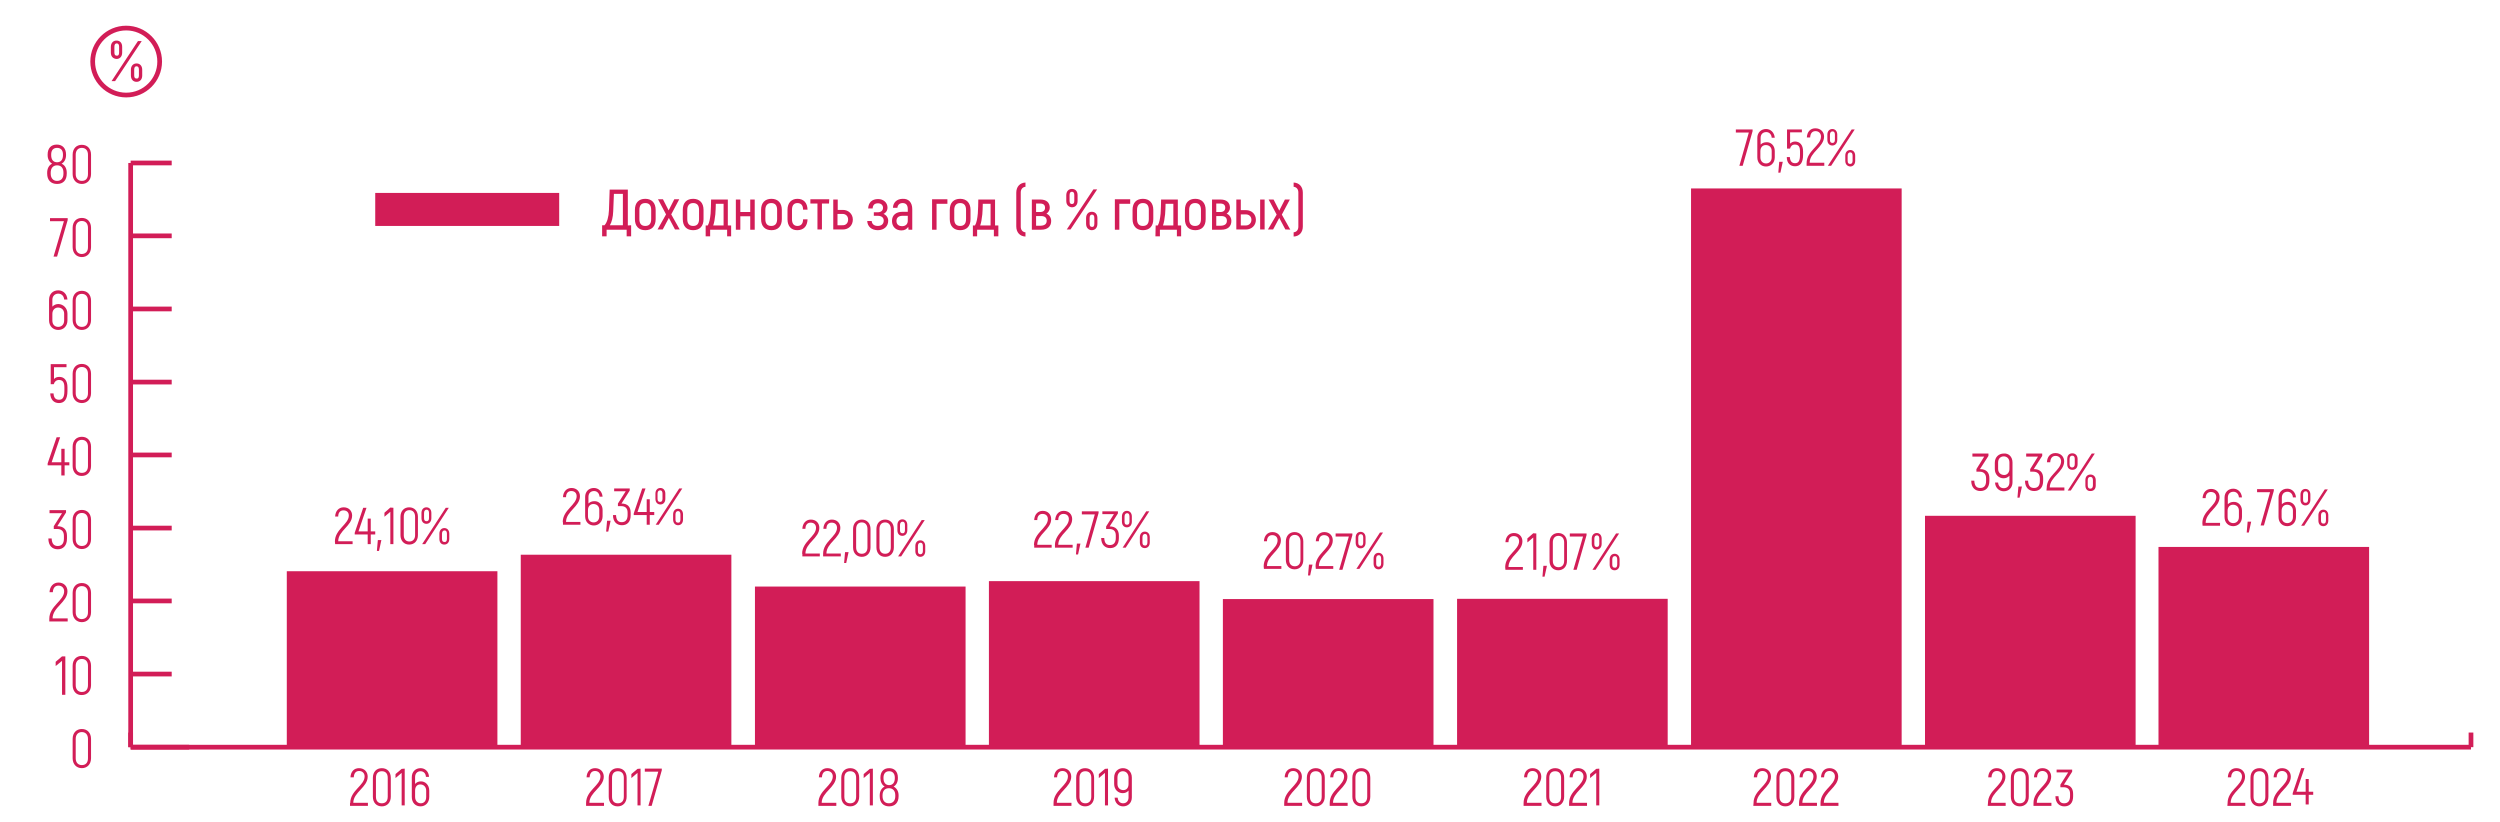 <?xml version="1.0" encoding="UTF-8"?> <svg xmlns="http://www.w3.org/2000/svg" xmlns:xlink="http://www.w3.org/1999/xlink" version="1.1" id="Layer_1" x="0px" y="0px" viewBox="0 0 1060 348.4" style="enable-background:new 0 0 1060 348.4;" xml:space="preserve"> <style type="text/css"> .st0{fill:#D21D57;} .st1{fill:none;stroke:#D21D57;stroke-width:2;stroke-miterlimit:10;} .st2{enable-background:new ;} </style> <g> <g> <path class="st0" d="M267.6,95.5v4.7h-1.9v-2.8h-8.5v2.8h-1.9v-4.7h1c1.1-1.1,1.8-3.6,1.9-6.4l0.3-8.7h7.7v15.2L267.6,95.5 L267.6,95.5z M264.1,82.2h-3.8l-0.3,7.4c-0.1,2.6-0.6,4.5-1.4,5.9h5.5L264.1,82.2L264.1,82.2z"></path> <path class="st0" d="M269.2,92.9V89c0-3.1,1.7-4.7,4.4-4.7S278,86,278,89v3.9c0,3.1-1.7,4.7-4.4,4.7S269.2,96,269.2,92.9z M276.1,92.9V89c0-2-0.9-2.9-2.5-2.9s-2.5,0.9-2.5,2.9v3.9c0,2,0.9,2.9,2.5,2.9S276.1,94.9,276.1,92.9z"></path> <path class="st0" d="M286.2,97.3l-2.6-4.9l-2.6,4.9h-2.2l3.6-6.4l-3.4-6.4h2.1l2.4,4.7l2.4-4.7h2.1l-3.4,6.4l3.6,6.4 C288.4,97.3,286.2,97.3,286.2,97.3z"></path> <path class="st0" d="M289.5,92.9V89c0-3.1,1.7-4.7,4.4-4.7c2.7,0,4.4,1.7,4.4,4.7v3.9c0,3.1-1.7,4.7-4.4,4.7S289.5,96,289.5,92.9z M296.4,92.9V89c0-2-0.9-2.9-2.5-2.9c-1.5,0-2.5,0.9-2.5,2.9v3.9c0,2,0.9,2.9,2.5,2.9S296.4,94.9,296.4,92.9z"></path> <path class="st0" d="M299.2,95.6h0.9c0.7-1.2,1-3,1.2-5.1c0.1-2,0.2-3.9,0.2-5.9h7.1v11h1.4v4.6h-1.7v-2.8h-7.2v2.8h-1.9V95.6 L299.2,95.6z M306.8,95.6v-9.2h-3.3c0,1.5-0.1,3-0.2,4.5c-0.2,2-0.5,3.6-0.9,4.7H306.8z"></path> <path class="st0" d="M320,84.6v12.8h-1.9v-5.7h-4.2v5.7H312V84.6h1.9v5.3h4.2v-5.3H320z"></path> <path class="st0" d="M322.7,92.9V89c0-3.1,1.7-4.7,4.4-4.7s4.4,1.7,4.4,4.7v3.9c0,3.1-1.7,4.7-4.4,4.7S322.7,96,322.7,92.9z M329.5,92.9V89c0-2-0.9-2.9-2.5-2.9c-1.5,0-2.5,0.9-2.5,2.9v3.9c0,2,0.9,2.9,2.5,2.9S329.5,94.9,329.5,92.9z"></path> <path class="st0" d="M333.9,93v-4.1c0-2.9,1.7-4.6,4.2-4.6c2.7,0,4.2,1.7,4.3,4.6h-1.9c0-1.9-0.9-2.8-2.4-2.8 c-1.4,0-2.3,0.9-2.3,2.8V93c0,1.9,0.9,2.8,2.3,2.8c1.5,0,2.4-0.9,2.4-2.8h1.9c-0.1,3-1.7,4.6-4.4,4.6 C335.5,97.6,333.9,95.9,333.9,93z"></path> <path class="st0" d="M351.5,86.3h-3v11h-1.9v-11h-3v-1.8h8L351.5,86.3L351.5,86.3z"></path> <path class="st0" d="M361.6,93.1c0,2.5-1.8,4.2-4.2,4.2h-4.1V84.6h1.9V89h2.2C359.7,89,361.6,90.7,361.6,93.1z M359.6,93.1 c0-1.5-1-2.4-2.4-2.4h-2.1v4.8h2.1C358.6,95.6,359.6,94.6,359.6,93.1z"></path> <path class="st0" d="M376.6,93.6c0,2.4-1.8,4-4.4,4c-2.7,0-4.4-1.6-4.5-3.9h1.9c0.1,1.3,1,2.1,2.6,2.1c1.5,0,2.5-0.8,2.5-2.3 c0-1.2-0.9-2-2.5-2h-1.7V90h1.7c1.3,0,2.2-0.7,2.2-1.9c0-1.1-0.8-1.9-2.1-1.9c-1.5,0-2.2,0.7-2.3,2.2h-1.9c0.1-2.5,1.6-4,4.2-4 c2.4,0,4,1.6,4,3.6c0,1.4-0.8,2.3-1.7,2.7C375.7,91.1,376.6,92.2,376.6,93.6z"></path> <path class="st0" d="M386.8,88.7v8.7h-1.6l-0.1-1.2c-0.6,0.9-1.5,1.5-2.9,1.5c-2.3,0-4-1.5-4-4s1.7-3.9,4.5-3.9h2.2v-1.1 c0-1.7-0.7-2.6-2.2-2.6c-1.2,0-2.1,0.7-2.2,2h-1.9c0.1-2.3,1.7-3.8,4.2-3.8C385.3,84.2,386.8,85.9,386.8,88.7z M384.9,91.5h-2.2 c-1.7,0-2.6,0.8-2.6,2.2s0.9,2.2,2.4,2.2s2.4-0.9,2.4-2.3L384.9,91.5L384.9,91.5z"></path> <path class="st0" d="M401.7,86.4h-4.6v11h-1.9V84.5h6.5V86.4L401.7,86.4z"></path> <path class="st0" d="M402.7,92.9V89c0-3.1,1.7-4.7,4.4-4.7s4.4,1.7,4.4,4.7v3.9c0,3.1-1.7,4.7-4.4,4.7 C404.5,97.6,402.7,96,402.7,92.9z M409.6,92.9V89c0-2-0.9-2.9-2.5-2.9c-1.5,0-2.5,0.9-2.5,2.9v3.9c0,2,0.9,2.9,2.5,2.9 S409.6,94.9,409.6,92.9z"></path> <path class="st0" d="M412.5,95.6h0.9c0.7-1.2,1-3,1.2-5.1c0.1-2,0.2-3.9,0.2-5.9h7.1v11h1.4v4.6h-1.9v-2.8h-7.1v2.8h-1.8 L412.5,95.6L412.5,95.6L412.5,95.6z M420,95.6v-9.2h-3.3c0,1.5-0.1,3-0.2,4.5c-0.2,2-0.5,3.6-0.9,4.7H420z"></path> <path class="st0" d="M430.9,96V81.7c0-2.5,1.5-4.2,3.9-4.3v1.8c-1.2,0.1-2,1-2,2.4v14.5c0,1.4,0.8,2.3,2,2.4v1.8 C432.4,100.2,430.9,98.5,430.9,96z"></path> <path class="st0" d="M445.7,93.7c0,2.3-1.5,3.7-4.3,3.7h-3.9V84.6h3.6c2.6,0,4,1.3,4,3.5c0,0.9-0.5,1.9-1.4,2.5 C445,91.1,445.7,92.4,445.7,93.7z M439.3,89.9h1.7c1.4,0,2.1-0.7,2.1-1.8c0-1.2-0.7-1.8-2.1-1.8h-1.7V89.9z M443.8,93.6 c0-1.3-0.8-2-2.4-2h-2.1v4.1h2.1C443,95.6,443.8,94.9,443.8,93.6z"></path> <path class="st0" d="M452.1,85.2v-2.4c0-1.7,1-2.7,2.4-2.7s2.4,0.9,2.4,2.7v2.4c0,1.7-1,2.7-2.4,2.7 C453.1,87.8,452.1,86.9,452.1,85.2z M463.6,80.3h1.6l-11.3,17h-1.6L463.6,80.3z M455.5,85.2v-2.5c0-1-0.4-1.4-1-1.4s-1,0.4-1,1.4 v2.5c0,1,0.4,1.3,1,1.3S455.5,86.2,455.5,85.2z M460.5,94.9v-2.4c0-1.7,1-2.7,2.4-2.7s2.4,0.9,2.4,2.7v2.4c0,1.7-1,2.7-2.4,2.7 C461.6,97.6,460.5,96.6,460.5,94.9z M464,94.9v-2.5c0-1-0.4-1.4-1-1.4s-1,0.4-1,1.4v2.5c0,1,0.4,1.3,1,1.3 C463.6,96.3,464,95.9,464,94.9z"></path> <path class="st0" d="M479.2,86.4h-4.6v11h-1.9V84.5h6.5V86.4z"></path> <path class="st0" d="M480.2,92.9V89c0-3.1,1.7-4.7,4.4-4.7S489,86,489,89v3.9c0,3.1-1.7,4.7-4.4,4.7C482,97.6,480.2,96,480.2,92.9 z M487.1,92.9V89c0-2-0.9-2.9-2.5-2.9c-1.5,0-2.5,0.9-2.5,2.9v3.9c0,2,0.9,2.9,2.5,2.9S487.1,94.9,487.1,92.9z"></path> <path class="st0" d="M490,95.6h0.9c0.7-1.2,1-3,1.2-5.1c0.1-2,0.2-3.9,0.2-5.9h7.1v11h1.4v4.6H499v-2.8h-7.2v2.8h-1.9L490,95.6 L490,95.6L490,95.6z M497.5,95.6v-9.2h-3.3c0,1.5-0.1,3-0.2,4.5c-0.2,2-0.5,3.6-0.9,4.7H497.5z"></path> <path class="st0" d="M502.4,92.9V89c0-3.1,1.7-4.7,4.4-4.7s4.4,1.7,4.4,4.7v3.9c0,3.1-1.7,4.7-4.4,4.7S502.4,96,502.4,92.9z M509.2,92.9V89c0-2-0.9-2.9-2.5-2.9c-1.5,0-2.5,0.9-2.5,2.9v3.9c0,2,0.9,2.9,2.5,2.9S509.2,94.9,509.2,92.9z"></path> <path class="st0" d="M522.1,93.7c0,2.3-1.5,3.7-4.3,3.7h-3.9V84.6h3.6c2.6,0,4,1.3,4,3.5c0,0.9-0.5,1.9-1.4,2.5 C521.4,91.1,522.1,92.4,522.1,93.7z M515.7,89.9h1.7c1.4,0,2.1-0.7,2.1-1.8c0-1.2-0.7-1.8-2.1-1.8h-1.7V89.9z M520.2,93.6 c0-1.3-0.8-2-2.4-2h-2.1v4.1h2.1C519.4,95.6,520.2,94.9,520.2,93.6z"></path> <path class="st0" d="M532.5,93.2c0,2.4-1.8,4.1-4.2,4.1h-4.1V84.6h1.9v4.5h2.2C530.7,89.1,532.5,90.8,532.5,93.2z M530.6,93.2 c0-1.4-1-2.3-2.4-2.3h-2.1v4.7h2.1C529.6,95.6,530.6,94.6,530.6,93.2z M536.2,84.6v12.7h-1.9V84.6H536.2z"></path> <path class="st0" d="M545,97.3l-2.6-4.9l-2.6,4.9h-2.2l3.7-6.3l-3.4-6.4h2.1l2.4,4.7l2.4-4.7h2.1l-3.4,6.4l3.6,6.4 C547.2,97.3,545,97.3,545,97.3z"></path> <path class="st0" d="M548.5,98.5c1.2-0.1,2-1,2-2.4V81.6c0-1.4-0.8-2.3-2-2.4v-1.8c2.4,0.1,3.9,1.8,3.9,4.3V96 c0,2.5-1.5,4.2-3.9,4.3V98.5z"></path> </g> </g> <rect x="159.1" y="81.8" class="st0" width="78" height="14"></rect> <g> <g> <g> <path class="st0" d="M47,22.3v-2.4c0-1.7,1-2.7,2.4-2.7s2.4,0.9,2.4,2.7v2.4c0,1.7-1,2.7-2.4,2.7C48,24.9,47,24,47,22.3z M58.5,17.4h1.6l-11.3,17h-1.5L58.5,17.4z M50.5,22.3v-2.5c0-1-0.4-1.4-1-1.4s-1,0.4-1,1.4v2.5c0,1,0.4,1.3,1,1.3 C50.1,23.7,50.5,23.3,50.5,22.3z M55.5,32v-2.4c0-1.7,1-2.7,2.4-2.7s2.4,1,2.4,2.7V32c0,1.7-1,2.7-2.4,2.7S55.5,33.7,55.5,32z M58.9,32v-2.5c0-1-0.4-1.4-1-1.4s-1,0.4-1,1.4V32c0,1,0.4,1.3,1,1.3C58.5,33.4,58.9,33,58.9,32z"></path> </g> </g> <circle class="st1" cx="53.5" cy="26.1" r="14.2"></circle> </g> <g> <g> <path class="st0" d="M148.5,340.5c0-5.4,6.1-7.4,6.1-11.3c0-1.3-0.9-2.3-2.3-2.3c-1.4,0-2.2,0.9-2.3,2.7h-1.4 c0.1-2.4,1.5-3.9,3.6-3.9c2.3,0,3.7,1.6,3.7,3.6c0,4.5-6.1,6.6-6.1,11.1h6.2v1.3h-7.6v-1.2L148.5,340.5L148.5,340.5z"></path> <path class="st0" d="M158.1,337.8v-8c0-2.5,1.5-4.1,3.8-4.1s3.8,1.6,3.8,4.1v8c0,2.4-1.5,4.1-3.8,4.1S158.1,340.3,158.1,337.8z M164.4,337.8v-8c0-1.8-0.9-2.8-2.5-2.8s-2.5,1-2.5,2.8v8c0,1.8,0.9,2.8,2.5,2.8C163.5,340.6,164.4,339.6,164.4,337.8z"></path> <path class="st0" d="M171.6,325.9v15.6h-1.3v-13.8l-2.6,2.2v-1.7l2.6-2.2L171.6,325.9L171.6,325.9z"></path> <path class="st0" d="M182,335.2v2.7c0,2.4-1.6,4-3.7,4c-2.1,0-3.7-1.5-3.7-4v-8.4c0-2.3,1.6-3.8,3.7-3.8c2,0,3.5,1.5,3.6,3.7h-1.3 c-0.1-1.6-1.1-2.4-2.3-2.4c-1.3,0-2.3,0.9-2.3,2.5v2.9c0.6-0.7,1.4-1.1,2.5-1.1C180.3,331.3,182,332.8,182,335.2z M180.7,335.2 c0-1.6-1.1-2.6-2.5-2.6c-1.3,0-2.2,0.9-2.2,2.6v2.7c0,1.7,1.1,2.7,2.4,2.7c1.3,0,2.3-0.9,2.3-2.7V335.2L180.7,335.2z"></path> </g> </g> <g> <g> <path class="st0" d="M248.5,340.5c0-5.4,6.1-7.4,6.1-11.3c0-1.3-0.9-2.3-2.3-2.3s-2.2,0.9-2.3,2.7h-1.3c0.1-2.4,1.5-3.9,3.6-3.9 c2.3,0,3.7,1.6,3.7,3.6c0,4.5-6.1,6.6-6.1,11.1h6.2v1.3h-7.6V340.5L248.5,340.5z"></path> <path class="st0" d="M258.1,337.8v-8c0-2.5,1.5-4.1,3.8-4.1s3.8,1.6,3.8,4.1v8c0,2.4-1.5,4.1-3.8,4.1S258.1,340.3,258.1,337.8z M264.5,337.8v-8c0-1.8-0.9-2.8-2.5-2.8s-2.5,1-2.5,2.8v8c0,1.8,0.9,2.8,2.5,2.8S264.5,339.6,264.5,337.8z"></path> <path class="st0" d="M271.6,325.9v15.6h-1.3v-13.8l-2.6,2.2v-1.7l2.6-2.2L271.6,325.9L271.6,325.9z"></path> <path class="st0" d="M280.6,325.9v0.7l-4.3,15.1h-1.4l4.2-14.5h-5.7v-1.3L280.6,325.9L280.6,325.9z"></path> </g> </g> <g> <path class="st0" d="M347,340.5c0-5.4,6.1-7.4,6.1-11.3c0-1.3-0.9-2.3-2.3-2.3s-2.2,0.9-2.3,2.7h-1.3c0.1-2.4,1.5-3.9,3.6-3.9 c2.3,0,3.7,1.6,3.7,3.6c0,4.5-6.1,6.6-6.1,11.1h6.2v1.3H347V340.5L347,340.5z"></path> <path class="st0" d="M356.7,337.8v-8c0-2.5,1.5-4.1,3.8-4.1s3.8,1.6,3.8,4.1v8c0,2.4-1.5,4.1-3.8,4.1S356.7,340.3,356.7,337.8z M363,337.8v-8c0-1.8-0.9-2.8-2.5-2.8s-2.5,1-2.5,2.8v8c0,1.8,0.9,2.8,2.5,2.8S363,339.6,363,337.8z"></path> <path class="st0" d="M370.1,325.9v15.6h-1.3v-13.8l-2.6,2.2v-1.7l2.6-2.2L370.1,325.9L370.1,325.9z"></path> <path class="st0" d="M381,337.2v0.4c0,2.7-1.5,4.3-4,4.3s-4-1.6-4-4.3v-0.4c0-1.7,0.8-3.1,2.1-3.7c-1.1-0.6-1.8-2-1.8-3.5v-0.3 c0-2.5,1.4-4,3.7-4s3.7,1.5,3.7,4v0.3c0,1.6-0.7,2.9-1.8,3.5C380.2,334.2,381,335.5,381,337.2z M379.6,337.2c0-1.9-1-3-2.7-3 s-2.7,1.1-2.7,3v0.4c0,1.9,1,3,2.7,3s2.7-1.1,2.7-3V337.2z M374.6,330c0,1.8,0.9,2.9,2.4,2.9s2.4-1.1,2.4-2.9v-0.3 c0-1.7-0.9-2.7-2.4-2.7s-2.4,1-2.4,2.7V330z"></path> </g> <g> <g> <path class="st0" d="M446.7,340.5c0-5.4,6.1-7.4,6.1-11.3c0-1.3-0.9-2.3-2.3-2.3s-2.2,0.9-2.3,2.7h-1.3c0.1-2.4,1.5-3.9,3.6-3.9 c2.3,0,3.7,1.6,3.7,3.6c0,4.5-6.1,6.6-6.1,11.1h6.2v1.3h-7.6L446.7,340.5L446.7,340.5z"></path> <path class="st0" d="M456.3,337.8v-8c0-2.5,1.5-4.1,3.8-4.1s3.8,1.6,3.8,4.1v8c0,2.4-1.5,4.1-3.8,4.1 C457.9,341.9,456.3,340.3,456.3,337.8z M462.7,337.8v-8c0-1.8-0.9-2.8-2.5-2.8s-2.5,1-2.5,2.8v8c0,1.8,0.9,2.8,2.5,2.8 C461.7,340.6,462.7,339.6,462.7,337.8z"></path> <path class="st0" d="M469.8,325.9v15.6h-1.3v-13.8l-2.6,2.2v-1.7l2.6-2.2L469.8,325.9L469.8,325.9z"></path> <path class="st0" d="M479.9,329.7v8.4c0,2.3-1.6,3.8-3.7,3.8c-2,0-3.5-1.5-3.6-3.7h1.3c0.1,1.6,1.1,2.4,2.3,2.4 c1.3,0,2.3-0.9,2.3-2.5v-2.9c-0.6,0.7-1.4,1.1-2.5,1.1c-1.9,0-3.6-1.5-3.6-3.9v-2.7c0-2.4,1.6-4,3.7-4 C478.2,325.7,479.9,327.2,479.9,329.7z M478.5,332.4v-2.7c0-1.7-1.1-2.7-2.4-2.7s-2.3,0.9-2.3,2.7v2.7c0,1.6,1.1,2.6,2.5,2.6 C477.6,335,478.5,334.1,478.5,332.4z"></path> </g> </g> <g> <g> <path class="st0" d="M544.5,340.5c0-5.4,6.1-7.4,6.1-11.3c0-1.3-0.9-2.3-2.3-2.3c-1.4,0-2.2,0.9-2.3,2.7h-1.3 c0.1-2.4,1.5-3.9,3.6-3.9c2.3,0,3.7,1.6,3.7,3.6c0,4.5-6.1,6.6-6.1,11.1h6.2v1.3h-7.6L544.5,340.5L544.5,340.5z"></path> <path class="st0" d="M554.1,337.8v-8c0-2.5,1.5-4.1,3.8-4.1s3.8,1.6,3.8,4.1v8c0,2.4-1.5,4.1-3.8,4.1S554.1,340.3,554.1,337.8z M560.4,337.8v-8c0-1.8-0.9-2.8-2.5-2.8s-2.5,1-2.5,2.8v8c0,1.8,0.9,2.8,2.5,2.8S560.4,339.6,560.4,337.8z"></path> <path class="st0" d="M563.8,340.5c0-5.4,6.1-7.4,6.1-11.3c0-1.3-0.9-2.3-2.3-2.3c-1.4,0-2.2,0.9-2.3,2.7H564 c0.1-2.4,1.5-3.9,3.6-3.9c2.3,0,3.7,1.6,3.7,3.6c0,4.5-6.1,6.6-6.1,11.1h6.2v1.3h-7.6L563.8,340.5L563.8,340.5z"></path> <path class="st0" d="M573.4,337.8v-8c0-2.5,1.5-4.1,3.8-4.1s3.8,1.6,3.8,4.1v8c0,2.4-1.5,4.1-3.8,4.1S573.4,340.3,573.4,337.8z M579.7,337.8v-8c0-1.8-0.9-2.8-2.5-2.8s-2.5,1-2.5,2.8v8c0,1.8,0.9,2.8,2.5,2.8S579.7,339.6,579.7,337.8z"></path> </g> </g> <g> <g> <path class="st0" d="M646,340.5c0-5.4,6.1-7.4,6.1-11.3c0-1.3-0.9-2.3-2.3-2.3c-1.4,0-2.2,0.9-2.3,2.7h-1.3 c0.1-2.4,1.5-3.9,3.6-3.9c2.3,0,3.7,1.6,3.7,3.6c0,4.5-6.1,6.6-6.1,11.1h6.2v1.3H646V340.5L646,340.5z"></path> <path class="st0" d="M655.6,337.8v-8c0-2.5,1.5-4.1,3.8-4.1s3.8,1.6,3.8,4.1v8c0,2.4-1.5,4.1-3.8,4.1S655.6,340.3,655.6,337.8z M661.9,337.8v-8c0-1.8-0.9-2.8-2.5-2.8s-2.5,1-2.5,2.8v8c0,1.8,0.9,2.8,2.5,2.8C661,340.6,661.9,339.6,661.9,337.8z"></path> <path class="st0" d="M665.3,340.5c0-5.4,6.1-7.4,6.1-11.3c0-1.3-0.9-2.3-2.3-2.3c-1.4,0-2.2,0.9-2.3,2.7h-1.3 c0.1-2.4,1.5-3.9,3.6-3.9c2.3,0,3.7,1.6,3.7,3.6c0,4.5-6.1,6.6-6.1,11.1h6.2v1.3h-7.6L665.3,340.5L665.3,340.5z"></path> <path class="st0" d="M678.1,325.9v15.6h-1.3v-13.8l-2.6,2.2v-1.7l2.6-2.2L678.1,325.9L678.1,325.9z"></path> </g> </g> <g> <g> <path class="st0" d="M743.5,340.5c0-5.4,6.1-7.4,6.1-11.3c0-1.3-0.9-2.3-2.3-2.3c-1.4,0-2.2,0.9-2.3,2.7h-1.4 c0.1-2.4,1.5-3.9,3.6-3.9c2.3,0,3.7,1.6,3.7,3.6c0,4.5-6.1,6.6-6.1,11.1h6.2v1.3h-7.6L743.5,340.5L743.5,340.5z"></path> <path class="st0" d="M753.2,337.8v-8c0-2.5,1.5-4.1,3.8-4.1s3.8,1.6,3.8,4.1v8c0,2.4-1.5,4.1-3.8,4.1S753.2,340.3,753.2,337.8z M759.5,337.8v-8c0-1.8-0.9-2.8-2.5-2.8s-2.5,1-2.5,2.8v8c0,1.8,0.9,2.8,2.5,2.8S759.5,339.6,759.5,337.8z"></path> <path class="st0" d="M762.8,340.5c0-5.4,6.1-7.4,6.1-11.3c0-1.3-0.9-2.3-2.3-2.3c-1.4,0-2.2,0.9-2.3,2.7H763 c0.1-2.4,1.5-3.9,3.6-3.9c2.3,0,3.7,1.6,3.7,3.6c0,4.5-6.1,6.6-6.1,11.1h6.2v1.3h-7.6L762.8,340.5L762.8,340.5z"></path> <path class="st0" d="M771.9,340.5c0-5.4,6.1-7.4,6.1-11.3c0-1.3-0.9-2.3-2.3-2.3c-1.4,0-2.2,0.9-2.3,2.7h-1.3 c0.1-2.4,1.5-3.9,3.6-3.9c2.3,0,3.7,1.6,3.7,3.6c0,4.5-6.1,6.6-6.1,11.1h6.2v1.3h-7.6L771.9,340.5L771.9,340.5z"></path> </g> </g> <g> <path class="st0" d="M142,229.6c0-5.2,5.9-7.3,5.9-11c0-1.3-0.8-2.2-2.3-2.2c-1.3,0-2.2,0.9-2.2,2.6h-1.3c0.1-2.3,1.5-3.9,3.6-3.9 c2.2,0,3.6,1.5,3.6,3.5c0,4.4-5.9,6.4-5.9,10.9h6.1v1.2h-7.4L142,229.6L142,229.6z"></path> <path class="st0" d="M159.1,226.6h-1.9v4.1h-1.3v-4.1h-5.5v-0.7l3.6-10.6h1.4l-3.4,10h3.9v-5.4h1.3v5.4h1.9V226.6z"></path> <path class="st0" d="M160.2,229h1.5l-1,4.6h-0.9L160.2,229z"></path> <path class="st0" d="M166.8,215.3v15.4h-1.3V217l-2.5,2.1v-1.7l2.5-2.2L166.8,215.3L166.8,215.3z"></path> <path class="st0" d="M169.8,226.9v-7.8c0-2.4,1.5-4,3.7-4s3.7,1.6,3.7,4v7.8c0,2.4-1.5,4-3.7,4S169.8,229.3,169.8,226.9z M176,226.9v-7.8c0-1.7-0.9-2.8-2.4-2.8s-2.4,1-2.4,2.8v7.8c0,1.7,0.9,2.7,2.4,2.7C175,229.6,176,228.6,176,226.9z"></path> <path class="st0" d="M178.7,219.7v-2.2c0-1.5,0.9-2.4,2.1-2.4c1.2,0,2.1,0.9,2.1,2.4v2.2c0,1.5-0.9,2.4-2.1,2.4 S178.7,221.2,178.7,219.7z M189,215.3h1.3l-10,15.4H179L189,215.3z M181.9,219.7v-2.2c0-1-0.4-1.4-1-1.4s-1.1,0.4-1.1,1.4v2.2 c0,1,0.4,1.3,1.1,1.3C181.5,221,181.9,220.6,181.9,219.7z M186.3,228.5v-2.2c0-1.5,0.9-2.4,2.1-2.4c1.2,0,2.1,0.9,2.1,2.4v2.2 c0,1.5-0.9,2.4-2.1,2.4S186.3,230.1,186.3,228.5z M189.5,228.5v-2.2c0-1-0.4-1.4-1-1.4s-1.1,0.4-1.1,1.4v2.2c0,1,0.4,1.3,1.1,1.3 C189,229.9,189.5,229.5,189.5,228.5z"></path> </g> <g> <path class="st0" d="M238.6,221.4c0-5.2,5.9-7.3,5.9-11c0-1.3-0.8-2.2-2.3-2.2c-1.3,0-2.2,0.9-2.2,2.6h-1.3 c0.1-2.3,1.5-3.9,3.6-3.9c2.2,0,3.6,1.5,3.6,3.5c0,4.4-5.9,6.4-5.9,10.9h6.1v1.2h-7.4v-1.1H238.6z"></path> <path class="st0" d="M255.5,216.2v2.7c0,2.4-1.7,3.9-3.7,3.9c-2.1,0-3.7-1.5-3.7-3.9v-8.2c0-2.3,1.6-3.8,3.7-3.8 c2,0,3.5,1.5,3.7,3.7h-1.3c-0.1-1.5-1.1-2.4-2.3-2.4c-1.4,0-2.4,0.9-2.4,2.5v2.8c0.6-0.6,1.4-1,2.5-1 C253.8,212.4,255.5,213.9,255.5,216.2z M254.1,216.2c0-1.6-1.1-2.5-2.5-2.5c-1.3,0-2.3,0.9-2.3,2.6v2.6c0,1.7,1.1,2.6,2.4,2.6 s2.4-0.9,2.4-2.6L254.1,216.2L254.1,216.2z"></path> <path class="st0" d="M257.4,220.8h1.5l-1,4.6H257L257.4,220.8z"></path> <path class="st0" d="M267.4,217.4v1.1c0,2.8-1.5,4.2-3.7,4.2c-2.1,0-3.8-1.4-3.8-4.3h1.3c0.1,2.4,1.1,3,2.4,3c1.5,0,2.5-0.9,2.5-3 v-1.1c0-1.9-1.1-2.7-2.7-2.7H262v-1.1l3.3-5.2h-4.9v-1.2h6.6v0.9l-3.5,5.5l0,0C266.2,213.5,267.4,215,267.4,217.4z"></path> <path class="st0" d="M277.4,218.4h-1.9v4.1h-1.3v-4.1h-5.5v-0.7l3.6-10.6h1.4l-3.4,10h3.9v-5.4h1.3v5.4h1.9V218.4z"></path> <path class="st0" d="M277.9,211.5v-2.2c0-1.5,0.9-2.4,2.1-2.4s2.1,0.9,2.1,2.4v2.2c0,1.5-0.9,2.4-2.1,2.4S277.9,213,277.9,211.5z M288,207.1h1.3l-10,15.4H278L288,207.1z M280.9,211.5v-2.2c0-1-0.4-1.4-1-1.4s-1.1,0.4-1.1,1.4v2.2c0,1,0.4,1.3,1.1,1.3 C280.5,212.8,280.9,212.4,280.9,211.5z M285.4,220.3v-2.2c0-1.5,0.9-2.4,2.1-2.4s2.1,0.9,2.1,2.4v2.2c0,1.5-0.9,2.4-2.1,2.4 C286.4,222.7,285.4,221.9,285.4,220.3z M288.5,220.3v-2.2c0-1-0.4-1.4-1-1.4s-1.1,0.4-1.1,1.4v2.2c0,1,0.4,1.3,1.1,1.3 C288.1,221.7,288.5,221.3,288.5,220.3z"></path> </g> <g> <path class="st0" d="M340.1,234.8c0-5.2,5.9-7.3,5.9-11c0-1.3-0.8-2.2-2.3-2.2c-1.3,0-2.2,0.9-2.2,2.6h-1.3 c0.1-2.3,1.5-3.9,3.6-3.9c2.2,0,3.6,1.5,3.6,3.5c0,4.4-5.9,6.4-5.9,10.9h6.1v1.2h-7.4v-1.1H340.1z"></path> <path class="st0" d="M349,234.8c0-5.2,5.9-7.3,5.9-11c0-1.3-0.8-2.2-2.3-2.2c-1.3,0-2.2,0.9-2.2,2.6h-1.3c0.1-2.3,1.5-3.9,3.6-3.9 c2.2,0,3.6,1.5,3.6,3.5c0,4.4-5.9,6.4-5.9,10.9h6.1v1.2H349V234.8L349,234.8z"></path> <path class="st0" d="M358.3,234.1h1.5l-1,4.6h-0.9L358.3,234.1z"></path> <path class="st0" d="M361.7,232.1v-7.8c0-2.4,1.5-4,3.7-4s3.7,1.6,3.7,4v7.8c0,2.4-1.5,4-3.7,4S361.7,234.5,361.7,232.1z M367.8,232.1v-7.8c0-1.7-0.9-2.8-2.4-2.8s-2.4,1-2.4,2.8v7.8c0,1.7,0.9,2.7,2.4,2.7S367.8,233.8,367.8,232.1z"></path> <path class="st0" d="M371.6,232.1v-7.8c0-2.4,1.5-4,3.7-4s3.7,1.6,3.7,4v7.8c0,2.4-1.5,4-3.7,4S371.6,234.5,371.6,232.1z M377.7,232.1v-7.8c0-1.7-0.9-2.8-2.4-2.8s-2.4,1-2.4,2.8v7.8c0,1.7,0.9,2.7,2.4,2.7S377.7,233.8,377.7,232.1z"></path> <path class="st0" d="M380.5,224.8v-2.2c0-1.5,0.9-2.4,2.1-2.4s2.1,0.9,2.1,2.4v2.2c0,1.5-0.9,2.4-2.1,2.4S380.5,226.4,380.5,224.8z M390.8,220.5h1.3l-10,15.4h-1.3L390.8,220.5z M383.7,224.8v-2.2c0-1-0.4-1.4-1-1.4s-1.1,0.4-1.1,1.4v2.2c0,1,0.4,1.3,1.1,1.3 C383.2,226.2,383.7,225.8,383.7,224.8z M388.1,233.7v-2.2c0-1.5,0.9-2.4,2.1-2.4s2.1,0.9,2.1,2.4v2.2c0,1.5-0.9,2.4-2.1,2.4 S388.1,235.2,388.1,233.7z M391.3,233.7v-2.2c0-1-0.4-1.4-1-1.4s-1.1,0.4-1.1,1.4v2.2c0,1,0.4,1.3,1.1,1.3 C390.8,235,391.3,234.6,391.3,233.7z"></path> </g> <g> <path class="st0" d="M438.4,231.1c0-5.2,5.9-7.3,5.9-11c0-1.3-0.8-2.2-2.3-2.2c-1.3,0-2.2,0.9-2.2,2.6h-1.3 c0.1-2.3,1.5-3.9,3.6-3.9c2.2,0,3.6,1.5,3.6,3.5c0,4.4-5.9,6.4-5.9,10.9h6.1v1.2h-7.4v-1.1H438.4L438.4,231.1z"></path> <path class="st0" d="M447.3,231.1c0-5.2,5.9-7.3,5.9-11c0-1.3-0.8-2.2-2.3-2.2c-1.3,0-2.2,0.9-2.2,2.6h-1.3 c0.1-2.3,1.5-3.9,3.6-3.9c2.2,0,3.6,1.5,3.6,3.5c0,4.4-5.9,6.4-5.9,10.9h6.1v1.2h-7.5L447.3,231.1L447.3,231.1z"></path> <path class="st0" d="M456.6,230.5h1.5l-1,4.6h-0.9L456.6,230.5z"></path> <path class="st0" d="M464.2,218.1h-5.5v-1.3h7.1v0.7l-4.2,14.7h-1.4L464.2,218.1z"></path> <path class="st0" d="M474.4,227.1v1.1c0,2.8-1.5,4.2-3.7,4.2c-2.1,0-3.8-1.4-3.8-4.3h1.3c0.1,2.4,1.1,3,2.4,3c1.5,0,2.5-0.9,2.5-3 V227c0-1.9-1.1-2.7-2.7-2.7H469v-1.1l3.3-5.2h-4.9v-1.2h6.6v0.9l-3.5,5.5l0,0C473.1,223.2,474.4,224.7,474.4,227.1z"></path> <path class="st0" d="M475.7,221.2V219c0-1.5,0.9-2.4,2.1-2.4s2.1,0.9,2.1,2.4v2.2c0,1.5-0.9,2.4-2.1,2.4 C476.6,223.6,475.7,222.7,475.7,221.2z M486,216.8h1.3l-10,15.4H476L486,216.8z M478.9,221.2V219c0-1-0.4-1.4-1-1.4 s-1.1,0.4-1.1,1.4v2.2c0,1,0.4,1.3,1.1,1.3C478.4,222.5,478.9,222.2,478.9,221.2z M483.3,230v-2.2c0-1.5,0.9-2.4,2.1-2.4 s2.1,0.9,2.1,2.4v2.2c0,1.5-0.9,2.4-2.1,2.4S483.3,231.6,483.3,230z M486.5,230v-2.2c0-1-0.4-1.4-1-1.4s-1.1,0.4-1.1,1.4v2.2 c0,1,0.4,1.3,1.1,1.3C486,231.4,486.5,231,486.5,230z"></path> </g> <path class="st0" d="M535.8,240.1c0-5.2,5.9-7.3,5.9-11c0-1.3-0.8-2.2-2.3-2.2c-1.3,0-2.2,0.9-2.2,2.6h-1.3c0.1-2.3,1.5-3.9,3.6-3.9 c2.2,0,3.6,1.5,3.6,3.5c0,4.4-5.9,6.4-5.9,10.9h6.1v1.2h-7.4L535.8,240.1L535.8,240.1z"></path> <path class="st0" d="M545.2,237.4v-7.8c0-2.4,1.5-4,3.7-4s3.7,1.6,3.7,4v7.8c0,2.4-1.5,4-3.7,4S545.2,239.8,545.2,237.4z M551.4,237.4v-7.8c0-1.7-0.9-2.8-2.4-2.8s-2.4,1-2.4,2.8v7.8c0,1.7,0.9,2.7,2.4,2.7S551.4,239.1,551.4,237.4z"></path> <path class="st0" d="M555,239.4h1.5l-1,4.6h-0.9L555,239.4z"></path> <path class="st0" d="M557.8,240.1c0-5.2,5.9-7.3,5.9-11c0-1.3-0.8-2.2-2.3-2.2c-1.3,0-2.2,0.9-2.2,2.6h-1.3c0.1-2.3,1.5-3.9,3.6-3.9 c2.2,0,3.6,1.5,3.6,3.5c0,4.4-5.9,6.4-5.9,10.9h6.1v1.2h-7.4L557.8,240.1L557.8,240.1z"></path> <path class="st0" d="M574.8,230.1v-2.2c0-1.5,0.9-2.4,2.1-2.4c1.2,0,2.1,0.9,2.1,2.4v2.2c0,1.5-0.9,2.4-2.1,2.4 S574.8,231.7,574.8,230.1z M585.1,225.8h1.3l-10,15.4h-1.3L585.1,225.8z M578,230.1v-2.2c0-1-0.4-1.4-1-1.4s-1.1,0.4-1.1,1.4v2.2 c0,1,0.4,1.3,1.1,1.3C577.6,231.5,578,231.1,578,230.1z M582.4,239v-2.2c0-1.5,0.9-2.4,2.1-2.4c1.2,0,2.1,0.9,2.1,2.4v2.2 c0,1.5-0.9,2.4-2.1,2.4S582.4,240.5,582.4,239z M585.6,239v-2.2c0-1-0.4-1.4-1-1.4s-1.1,0.4-1.1,1.4v2.2c0,1,0.4,1.3,1.1,1.3 C585.1,240.3,585.6,239.9,585.6,239z"></path> <g> <path class="st0" d="M842.9,340.5c0-5.4,6.1-7.4,6.1-11.3c0-1.3-0.9-2.3-2.3-2.3c-1.4,0-2.2,0.9-2.3,2.7H843 c0.1-2.4,1.5-3.9,3.6-3.9c2.3,0,3.7,1.6,3.7,3.6c0,4.5-6.1,6.6-6.1,11.1h6.2v1.3h-7.6L842.9,340.5L842.9,340.5z"></path> <path class="st0" d="M852.6,337.8v-8c0-2.5,1.5-4.1,3.8-4.1s3.8,1.6,3.8,4.1v8c0,2.4-1.5,4.1-3.8,4.1S852.6,340.3,852.6,337.8z M858.9,337.8v-8c0-1.8-0.9-2.8-2.5-2.8s-2.5,1-2.5,2.8v8c0,1.8,0.9,2.8,2.5,2.8S858.9,339.6,858.9,337.8z"></path> <path class="st0" d="M862.2,340.5c0-5.4,6.1-7.4,6.1-11.3c0-1.3-0.9-2.3-2.3-2.3c-1.4,0-2.2,0.9-2.3,2.7h-1.3 c0.1-2.4,1.5-3.9,3.6-3.9c2.3,0,3.7,1.6,3.7,3.6c0,4.5-6.1,6.6-6.1,11.1h6.2v1.3h-7.6L862.2,340.5L862.2,340.5z"></path> <path class="st0" d="M879,336.6v1.1c0,2.8-1.5,4.2-3.7,4.2c-2.1,0-3.8-1.4-3.8-4.3h1.3c0.1,2.4,1.1,3,2.4,3c1.5,0,2.5-0.9,2.5-3 v-1.1c0-1.9-1.1-2.7-2.7-2.7h-1.4v-1.1l3.3-5.2H872v-1.2h6.6v0.9l-3.5,5.5l0,0C877.8,332.7,879,334.2,879,336.6z"></path> </g> <path class="st0" d="M638.2,240.5c0-5.2,5.9-7.3,5.9-11c0-1.3-0.8-2.2-2.3-2.2c-1.3,0-2.2,0.9-2.2,2.6h-1.3c0.1-2.3,1.5-3.9,3.6-3.9 c2.2,0,3.6,1.5,3.6,3.5c0,4.4-5.9,6.4-5.9,10.9h6.1v1.2h-7.4L638.2,240.5L638.2,240.5z"></path> <path class="st0" d="M657,237.8V230c0-2.4,1.5-4,3.7-4s3.7,1.6,3.7,4v7.8c0,2.4-1.5,4-3.7,4S657,240.2,657,237.8z M663.2,237.8V230 c0-1.7-0.9-2.8-2.4-2.8s-2.4,1-2.4,2.8v7.8c0,1.7,0.9,2.7,2.4,2.7S663.2,239.5,663.2,237.8z"></path> <path class="st0" d="M654.4,239.9h1.5l-1,4.6H654L654.4,239.9z"></path> <path class="st0" d="M651.4,226.2v15.4h-1.3v-13.7l-2.5,2.1v-1.7l2.5-2.2L651.4,226.2L651.4,226.2z"></path> <path class="st0" d="M674.9,230.6v-2.2c0-1.5,0.9-2.4,2.1-2.4c1.2,0,2.1,0.9,2.1,2.4v2.2c0,1.5-0.9,2.4-2.1,2.4 C675.8,233,674.9,232.1,674.9,230.6z M685.2,226.2h1.3l-10,15.4h-1.3L685.2,226.2z M678.1,230.6v-2.2c0-1-0.4-1.4-1-1.4 s-1.1,0.4-1.1,1.4v2.2c0,1,0.4,1.3,1.1,1.3C677.7,231.9,678.1,231.5,678.1,230.6z M682.5,239.4v-2.2c0-1.5,0.9-2.4,2.1-2.4 c1.2,0,2.1,0.9,2.1,2.4v2.2c0,1.5-0.9,2.4-2.1,2.4S682.5,241,682.5,239.4z M685.7,239.4v-2.2c0-1-0.4-1.4-1-1.4s-1.1,0.4-1.1,1.4 v2.2c0,1,0.4,1.3,1.1,1.3C685.2,240.8,685.7,240.4,685.7,239.4z"></path> <path class="st0" d="M741.5,56.2H736v-1.3h7.1v0.7l-4.2,14.7h-1.4L741.5,56.2z"></path> <path class="st0" d="M671.2,227.5h-5.6v-1.3h7.1v0.7l-4.2,14.7h-1.4L671.2,227.5z"></path> <path class="st0" d="M571.9,227.5h-5.6v-1.3h7.1v0.7l-4.2,14.7h-1.4L571.9,227.5z"></path> <path class="st0" d="M752.5,64v2.7c0,2.4-1.7,3.9-3.7,3.9c-2.1,0-3.7-1.5-3.7-3.9v-8.2c0-2.3,1.6-3.8,3.7-3.8c2,0,3.5,1.5,3.7,3.7 h-1.3c-0.1-1.5-1.1-2.4-2.3-2.4c-1.4,0-2.4,0.9-2.4,2.5v2.8c0.6-0.6,1.4-1,2.5-1C750.8,60.2,752.5,61.7,752.5,64z M751.2,64 c0-1.6-1.1-2.5-2.5-2.5c-1.3,0-2.3,0.9-2.3,2.6v2.6c0,1.7,1.1,2.6,2.4,2.6c1.3,0,2.4-0.9,2.4-2.6L751.2,64L751.2,64z"></path> <g> <path class="st0" d="M933.8,221.8c0-5.2,5.9-7.3,5.9-11c0-1.3-0.8-2.2-2.3-2.2c-1.3,0-2.2,0.9-2.2,2.6h-1.3 c0.1-2.3,1.5-3.9,3.6-3.9c2.2,0,3.6,1.5,3.6,3.5c0,4.4-5.9,6.4-5.9,10.9h6.1v1.2h-7.4L933.8,221.8L933.8,221.8z"></path> <path class="st0" d="M953,221.2h1.5l-1,4.6h-0.9L953,221.2z"></path> <path class="st0" d="M975.4,211.9v-2.2c0-1.5,0.9-2.4,2.1-2.4c1.2,0,2.1,0.9,2.1,2.4v2.2c0,1.5-0.9,2.4-2.1,2.4 C976.3,214.3,975.4,213.4,975.4,211.9z M985.7,207.5h1.3l-10,15.4h-1.3L985.7,207.5z M978.6,211.9v-2.2c0-1-0.4-1.4-1-1.4 s-1.1,0.4-1.1,1.4v2.2c0,1,0.4,1.3,1.1,1.3C978.2,213.2,978.6,212.8,978.6,211.9z M983,220.7v-2.2c0-1.5,0.9-2.4,2.1-2.4 c1.2,0,2.1,0.9,2.1,2.4v2.2c0,1.5-0.9,2.4-2.1,2.4S983,222.3,983,220.7z M986.2,220.7v-2.2c0-1-0.4-1.4-1-1.4s-1.1,0.4-1.1,1.4v2.2 c0,1,0.4,1.3,1.1,1.3C985.7,222.1,986.2,221.7,986.2,220.7z"></path> <path class="st0" d="M962.5,208.7H957v-1.3h7.1v0.7l-4.2,14.7h-1.4L962.5,208.7z"></path> <path class="st0" d="M973.5,216.5v2.7c0,2.4-1.7,3.9-3.7,3.9c-2.1,0-3.7-1.5-3.7-3.9V211c0-2.3,1.6-3.8,3.7-3.8 c2,0,3.5,1.5,3.7,3.7h-1.3c-0.1-1.5-1.1-2.4-2.3-2.4c-1.4,0-2.4,0.9-2.4,2.5v2.8c0.6-0.6,1.4-1,2.5-1 C971.8,212.7,973.5,214.2,973.5,216.5z M972.2,216.5c0-1.6-1.1-2.5-2.5-2.5c-1.3,0-2.3,0.9-2.3,2.6v2.6c0,1.7,1.1,2.6,2.4,2.6 c1.3,0,2.4-0.9,2.4-2.6L972.2,216.5L972.2,216.5z"></path> <path class="st0" d="M950.6,216.5v2.7c0,2.4-1.7,3.9-3.7,3.9c-2.1,0-3.7-1.5-3.7-3.9V211c0-2.3,1.6-3.8,3.7-3.8 c2,0,3.5,1.5,3.7,3.7h-1.3c-0.1-1.5-1.1-2.4-2.3-2.4c-1.4,0-2.4,0.9-2.4,2.5v2.8c0.6-0.6,1.4-1,2.5-1 C948.9,212.7,950.6,214.2,950.6,216.5z M949.3,216.5c0-1.6-1.1-2.5-2.5-2.5c-1.3,0-2.3,0.9-2.3,2.6v2.6c0,1.7,1.1,2.6,2.4,2.6 c1.3,0,2.4-0.9,2.4-2.6L949.3,216.5L949.3,216.5z"></path> </g> <path class="st0" d="M754.4,68.6h1.5l-1,4.6H754L754.4,68.6z"></path> <path class="st0" d="M764.5,64.2v1.5c0,3.3-1.2,4.8-3.4,4.8c-2.1,0-3.5-1.4-3.5-3.9h1.3c0.1,1.8,0.9,2.6,2.2,2.6 c1.4,0,2.1-0.9,2.1-3.5v-1.5c0-2-0.6-2.9-2.2-2.9c-1.1,0-1.8,0.7-2,1.7h-1.3v-8.1h6.3v1.2h-5v4.8c0.5-0.5,1.2-0.9,2.2-0.9 C763.2,60.1,764.5,61.5,764.5,64.2z"></path> <path class="st0" d="M774.8,59.3v-2.2c0-1.5,0.9-2.4,2.1-2.4c1.2,0,2.1,0.9,2.1,2.4v2.2c0,1.5-0.9,2.4-2.1,2.4 S774.8,60.8,774.8,59.3z M785.1,54.9h1.3l-10,15.4H775L785.1,54.9z M778,59.3v-2.2c0-1-0.4-1.4-1-1.4s-1.1,0.4-1.1,1.4v2.2 c0,1,0.4,1.3,1.1,1.3C777.5,60.6,778,60.3,778,59.3z M782.4,68.2V66c0-1.5,0.9-2.4,2.1-2.4c1.2,0,2.1,0.9,2.1,2.4v2.2 c0,1.5-0.9,2.4-2.1,2.4C783.3,70.5,782.4,69.7,782.4,68.2z M785.5,68.2V66c0-1-0.4-1.4-1-1.4s-1.1,0.4-1.1,1.4v2.2 c0,1,0.4,1.3,1.1,1.3C785.1,69.5,785.5,69.1,785.5,68.2z"></path> <g> <line class="st1" x1="55.4" y1="316.8" x2="1047.7" y2="316.8"></line> <g> <g> <line class="st1" x1="55.4" y1="316.8" x2="55.4" y2="310.6"></line> <line class="st1" x1="1047.7" y1="316.8" x2="1047.7" y2="310.6"></line> </g> </g> </g> <g> <g> <g class="st2"> <path class="st0" d="M30.8,321.5v-8.2c0-2.6,1.6-4.2,3.9-4.2c2.4,0,3.9,1.7,3.9,4.2v8.2c0,2.5-1.6,4.2-3.9,4.2 C32.4,325.7,30.8,324,30.8,321.5z M37.3,321.5v-8.2c0-1.8-1-2.9-2.6-2.9s-2.6,1.1-2.6,2.9v8.2c0,1.8,1,2.9,2.6,2.9 C36.4,324.4,37.3,323.3,37.3,321.5z"></path> </g> <g class="st2"> <path class="st0" d="M27.7,278.3v16.3h-1.4v-14.4l-2.7,2.2v-1.8l2.7-2.3L27.7,278.3L27.7,278.3z"></path> <path class="st0" d="M30.8,290.5v-8.2c0-2.6,1.6-4.2,3.9-4.2c2.4,0,3.9,1.7,3.9,4.2v8.2c0,2.5-1.6,4.2-3.9,4.2 C32.4,294.8,30.8,293.1,30.8,290.5z M37.3,290.5v-8.2c0-1.8-1-2.9-2.6-2.9s-2.6,1.1-2.6,2.9v8.2c0,1.8,1,2.9,2.6,2.9 C36.4,293.4,37.3,292.3,37.3,290.5z"></path> </g> <g class="st2"> <path class="st0" d="M20.9,262.4c0-5.5,6.3-7.7,6.3-11.7c0-1.3-0.9-2.4-2.4-2.4c-1.4,0-2.3,0.9-2.4,2.8H21 c0.1-2.4,1.6-4.1,3.8-4.1c2.3,0,3.8,1.6,3.8,3.7c0,4.6-6.3,6.8-6.3,11.5h6.4v1.3h-7.8C20.9,263.5,20.9,262.4,20.9,262.4z"></path> <path class="st0" d="M30.8,259.6v-8.2c0-2.6,1.6-4.2,3.9-4.2c2.4,0,3.9,1.7,3.9,4.2v8.2c0,2.5-1.6,4.2-3.9,4.2 C32.4,263.8,30.8,262.1,30.8,259.6z M37.3,259.6v-8.2c0-1.8-1-2.9-2.6-2.9s-2.6,1.1-2.6,2.9v8.2c0,1.8,1,2.9,2.6,2.9 C36.4,262.4,37.3,261.4,37.3,259.6z"></path> </g> <g class="st2"> <path class="st0" d="M28.4,227.2v1.2c0,2.9-1.6,4.5-3.9,4.5s-4-1.5-4-4.6h1.4c0.1,2.5,1.2,3.2,2.6,3.2c1.6,0,2.6-1,2.6-3.1v-1.2 c0-2-1.1-2.9-2.8-2.9h-1.5v-1.2l3.5-5.5H21v-1.3h7v1l-3.7,5.8l0,0C27.1,223.1,28.4,224.7,28.4,227.2z"></path> <path class="st0" d="M30.8,228.6v-8.2c0-2.6,1.6-4.2,3.9-4.2c2.4,0,3.9,1.7,3.9,4.2v8.2c0,2.5-1.6,4.2-3.9,4.2 C32.4,232.8,30.8,231.1,30.8,228.6z M37.3,228.6v-8.2c0-1.8-1-2.9-2.6-2.9s-2.6,1.1-2.6,2.9v8.2c0,1.8,1,2.9,2.6,2.9 C36.4,231.5,37.3,230.4,37.3,228.6z"></path> </g> <g class="st2"> <path class="st0" d="M29.4,197.3h-2v4.3H26v-4.3h-5.8v-0.8l3.8-11.1h1.5L21.9,196H26v-5.7h1.4v5.7h2V197.3z"></path> <path class="st0" d="M30.8,197.6v-8.2c0-2.6,1.6-4.2,3.9-4.2c2.4,0,3.9,1.7,3.9,4.2v8.2c0,2.5-1.6,4.2-3.9,4.2 C32.4,201.9,30.8,200.2,30.8,197.6z M37.3,197.6v-8.2c0-1.8-1-2.9-2.6-2.9s-2.6,1.1-2.6,2.9v8.2c0,1.8,1,2.9,2.6,2.9 C36.4,200.5,37.3,199.4,37.3,197.6z"></path> </g> <g class="st2"> <path class="st0" d="M28.6,164.2v1.6c0,3.5-1.3,5.1-3.6,5.1c-2.2,0-3.6-1.5-3.7-4.1h1.4c0.1,1.9,0.9,2.7,2.4,2.7 c1.4,0,2.2-1,2.2-3.7v-1.6c0-2.1-0.7-3.1-2.3-3.1c-1.1,0-1.9,0.7-2.2,1.8h-1.3v-8.5h6.7v1.3h-5.3v5c0.5-0.6,1.3-0.9,2.3-0.9 C27.3,159.8,28.6,161.4,28.6,164.2z"></path> <path class="st0" d="M30.8,166.7v-8.2c0-2.6,1.6-4.2,3.9-4.2c2.4,0,3.9,1.7,3.9,4.2v8.2c0,2.5-1.6,4.2-3.9,4.2 C32.4,170.9,30.8,169.2,30.8,166.7z M37.3,166.7v-8.2c0-1.8-1-2.9-2.6-2.9s-2.6,1.1-2.6,2.9v8.2c0,1.8,1,2.9,2.6,2.9 C36.4,169.6,37.3,168.5,37.3,166.7z"></path> </g> <g class="st2"> <path class="st0" d="M28.6,133v2.8c0,2.5-1.7,4.1-3.9,4.1s-3.9-1.6-3.9-4.1v-8.7c0-2.4,1.6-4,3.9-4c2.1,0,3.7,1.5,3.9,3.9h-1.4 c-0.1-1.6-1.2-2.5-2.5-2.5c-1.4,0-2.5,1-2.5,2.6v2.9c0.7-0.7,1.5-1.1,2.6-1.1C26.8,129,28.6,130.6,28.6,133z M27.2,133 c0-1.7-1.2-2.6-2.6-2.6c-1.3,0-2.4,1-2.4,2.7v2.8c0,1.8,1.1,2.7,2.5,2.7s2.5-1,2.5-2.7V133z"></path> <path class="st0" d="M30.8,135.7v-8.2c0-2.6,1.6-4.2,3.9-4.2c2.4,0,3.9,1.7,3.9,4.2v8.2c0,2.5-1.6,4.2-3.9,4.2 C32.4,139.9,30.8,138.2,30.8,135.7z M37.3,135.7v-8.2c0-1.8-1-2.9-2.6-2.9s-2.6,1.1-2.6,2.9v8.2c0,1.8,1,2.9,2.6,2.9 C36.4,138.6,37.3,137.5,37.3,135.7z"></path> </g> <g class="st2"> <path class="st0" d="M27.1,93.8h-5.9v-1.3h7.5v0.8l-4.5,15.5h-1.5L27.1,93.8z"></path> <path class="st0" d="M30.8,104.8v-8.2c0-2.6,1.6-4.2,3.9-4.2c2.4,0,3.9,1.7,3.9,4.2v8.2c0,2.5-1.6,4.2-3.9,4.2 C32.4,109,30.8,107.3,30.8,104.8z M37.3,104.8v-8.2c0-1.8-1-2.9-2.6-2.9s-2.6,1.1-2.6,2.9v8.2c0,1.8,1,2.9,2.6,2.9 C36.4,107.6,37.3,106.6,37.3,104.8z"></path> </g> <g class="st2"> <path class="st0" d="M28.3,73.2v0.4c0,2.8-1.5,4.4-4.1,4.4S20,76.4,20,73.6v-0.4c0-1.8,0.8-3.2,2.1-3.8c-1.2-0.7-1.9-2-1.9-3.6 v-0.3c0-2.6,1.4-4.2,3.9-4.2c2.4,0,3.9,1.6,3.9,4.2v0.3c0,1.6-0.7,3-1.9,3.6C27.5,70,28.3,71.4,28.3,73.2z M26.9,73.2 c0-2-1-3.1-2.7-3.1s-2.7,1.2-2.7,3.1v0.4c0,1.9,1,3.1,2.7,3.1s2.7-1.1,2.7-3.1V73.2z M21.7,65.8c0,1.9,0.9,3,2.5,3s2.5-1.1,2.5-3 v-0.3c0-1.8-0.9-2.8-2.5-2.8s-2.5,1-2.5,2.8V65.8z"></path> <path class="st0" d="M30.8,73.8v-8.2c0-2.6,1.6-4.2,3.9-4.2c2.4,0,3.9,1.7,3.9,4.2v8.2c0,2.5-1.6,4.2-3.9,4.2 C32.4,78,30.8,76.3,30.8,73.8z M37.3,73.8v-8.2c0-1.8-1-2.9-2.6-2.9s-2.6,1.1-2.6,2.9v8.2c0,1.8,1,2.9,2.6,2.9 C36.4,76.7,37.3,75.6,37.3,73.8z"></path> </g> </g> <line class="st1" x1="55.4" y1="316.8" x2="55.4" y2="69.1"></line> <g> <g> <line class="st1" x1="55.4" y1="316.8" x2="80.2" y2="316.8"></line> <line class="st1" x1="55.4" y1="285.8" x2="72.8" y2="285.8"></line> <line class="st1" x1="55.4" y1="254.8" x2="72.8" y2="254.8"></line> <line class="st1" x1="55.4" y1="223.9" x2="72.8" y2="223.9"></line> <line class="st1" x1="55.4" y1="192.9" x2="72.8" y2="192.9"></line> <line class="st1" x1="55.4" y1="162" x2="72.8" y2="162"></line> <line class="st1" x1="55.4" y1="131" x2="72.8" y2="131"></line> <line class="st1" x1="55.4" y1="100" x2="72.8" y2="100"></line> <line class="st1" x1="55.4" y1="69.1" x2="72.8" y2="69.1"></line> </g> </g> </g> <g> <g> <rect x="717" y="79.9" class="st0" width="89.3" height="236.9"></rect> </g> </g> <g> <g> <rect x="617.8" y="253.9" class="st0" width="89.3" height="62.9"></rect> </g> </g> <g> <g> <rect x="518.5" y="254" class="st0" width="89.3" height="62.7"></rect> </g> </g> <g> <g> <rect x="419.3" y="246.4" class="st0" width="89.3" height="70.4"></rect> </g> </g> <g> <g> <rect x="320.1" y="248.7" class="st0" width="89.3" height="68.1"></rect> </g> </g> <g> <g> <rect x="220.8" y="235.2" class="st0" width="89.3" height="81.6"></rect> </g> </g> <g> <g> <rect x="121.6" y="242.2" class="st0" width="89.3" height="74.6"></rect> </g> </g> <path class="st0" d="M766,69.2c0-5.3,6.1-7.4,6.1-11.3c0-1.3-0.9-2.3-2.3-2.3c-1.4,0-2.2,0.9-2.3,2.7h-1.4c0.1-2.4,1.5-3.9,3.6-3.9 c2.3,0,3.7,1.6,3.7,3.5c0,4.5-6.1,6.6-6.1,11.1h6.2v1.3H766V69.2L766,69.2z"></path> <g> <path class="st0" d="M843.5,202.8v1.1c0,2.8-1.5,4.3-3.8,4.3c-2.2,0-3.9-1.4-3.9-4.4h1.3c0.1,2.4,1.1,3.1,2.5,3.1 c1.6,0,2.5-0.9,2.5-3v-1.1c0-1.9-1.1-2.8-2.7-2.8H838v-1.1l3.3-5.3h-5v-1.3h6.8v1l-3.6,5.6l0,0 C842.3,198.9,843.5,200.4,843.5,202.8z"></path> <path class="st0" d="M866.3,202.8v1.1c0,2.8-1.5,4.3-3.8,4.3c-2.2,0-3.9-1.4-3.9-4.4h1.3c0.1,2.4,1.1,3.1,2.5,3.1 c1.6,0,2.5-0.9,2.5-3v-1.1c0-1.9-1.1-2.8-2.7-2.8h-1.4v-1.1l3.3-5.3h-5v-1.3h6.8v1l-3.6,5.6l0,0 C865.1,198.9,866.3,200.4,866.3,202.8z"></path> <path class="st0" d="M853.3,196.1v8.4c0,2.3-1.6,3.8-3.7,3.8c-2,0-3.6-1.5-3.7-3.7h1.3c0.1,1.6,1.1,2.4,2.4,2.4 c1.4,0,2.4-0.9,2.4-2.5v-2.8c-0.6,0.7-1.5,1.1-2.5,1.1c-1.9,0-3.7-1.5-3.7-3.9v-2.7c0-2.4,1.7-3.9,3.8-3.9 C851.6,192.1,853.3,193.6,853.3,196.1z M852,198.8v-2.7c0-1.7-1.1-2.6-2.4-2.6c-1.3,0-2.4,0.9-2.4,2.6v2.7c0,1.6,1.1,2.6,2.6,2.6 C851,201.4,852,200.4,852,198.8z"></path> <path class="st0" d="M855.8,206.3h1.5l-1,4.7h-0.9L855.8,206.3z"></path> <path class="st0" d="M867.8,206.9c0-5.3,6.1-7.4,6.1-11.3c0-1.3-0.9-2.3-2.3-2.3c-1.4,0-2.2,0.9-2.3,2.7h-1.4 c0.1-2.4,1.5-3.9,3.6-3.9c2.3,0,3.7,1.6,3.7,3.5c0,4.5-6.1,6.6-6.1,11.1h6.2v1.3h-7.6L867.8,206.9L867.8,206.9z"></path> <path class="st0" d="M876.5,196.8v-2.2c0-1.6,0.9-2.4,2.2-2.4c1.2,0,2.2,0.9,2.2,2.4v2.2c0,1.6-0.9,2.4-2.2,2.4 S876.5,198.4,876.5,196.8z M886.9,192.3h1.3L878,208h-1.3L886.9,192.3z M879.7,196.8v-2.2c0-1-0.4-1.4-1.1-1.4 c-0.6,0-1.1,0.4-1.1,1.4v2.2c0,1,0.4,1.4,1.1,1.4C879.2,198.2,879.7,197.8,879.7,196.8z M884.2,205.8v-2.2c0-1.6,0.9-2.4,2.2-2.4 c1.2,0,2.2,0.9,2.2,2.4v2.2c0,1.6-0.9,2.4-2.2,2.4C885.1,208.3,884.2,207.4,884.2,205.8z M887.4,205.8v-2.2c0-1-0.4-1.4-1.1-1.4 c-0.6,0-1.1,0.4-1.1,1.4v2.2c0,1,0.4,1.4,1.1,1.4C886.9,207.2,887.4,206.8,887.4,205.8z"></path> </g> <rect x="816.2" y="218.7" class="st0" width="89.3" height="98.1"></rect> <g> <path class="st0" d="M980.8,337h-1.9v4.1h-1.3V337h-5.5v-0.7l3.6-10.6h1.4l-3.4,10h3.9v-5.4h1.3v5.4h1.9V337z"></path> <path class="st0" d="M944.5,340.5c0-5.4,6.1-7.4,6.1-11.3c0-1.3-0.9-2.3-2.3-2.3c-1.4,0-2.2,0.9-2.3,2.7h-1.4 c0.1-2.4,1.5-3.9,3.6-3.9c2.3,0,3.7,1.6,3.7,3.6c0,4.5-6.1,6.6-6.1,11.1h6.2v1.3h-7.6L944.5,340.5L944.5,340.5z"></path> <path class="st0" d="M954.2,337.8v-8c0-2.5,1.5-4.1,3.8-4.1s3.8,1.6,3.8,4.1v8c0,2.4-1.5,4.1-3.8,4.1S954.2,340.3,954.2,337.8z M960.5,337.8v-8c0-1.8-0.9-2.8-2.5-2.8s-2.5,1-2.5,2.8v8c0,1.8,0.9,2.8,2.5,2.8S960.5,339.6,960.5,337.8z"></path> <path class="st0" d="M963.8,340.5c0-5.4,6.1-7.4,6.1-11.3c0-1.3-0.9-2.3-2.3-2.3c-1.4,0-2.2,0.9-2.3,2.7H964 c0.1-2.4,1.5-3.9,3.6-3.9c2.3,0,3.7,1.6,3.7,3.6c0,4.5-6.1,6.6-6.1,11.1h6.2v1.3h-7.6L963.8,340.5L963.8,340.5z"></path> </g> <rect x="915.2" y="231.9" class="st0" width="89.3" height="84.9"></rect> </svg> 